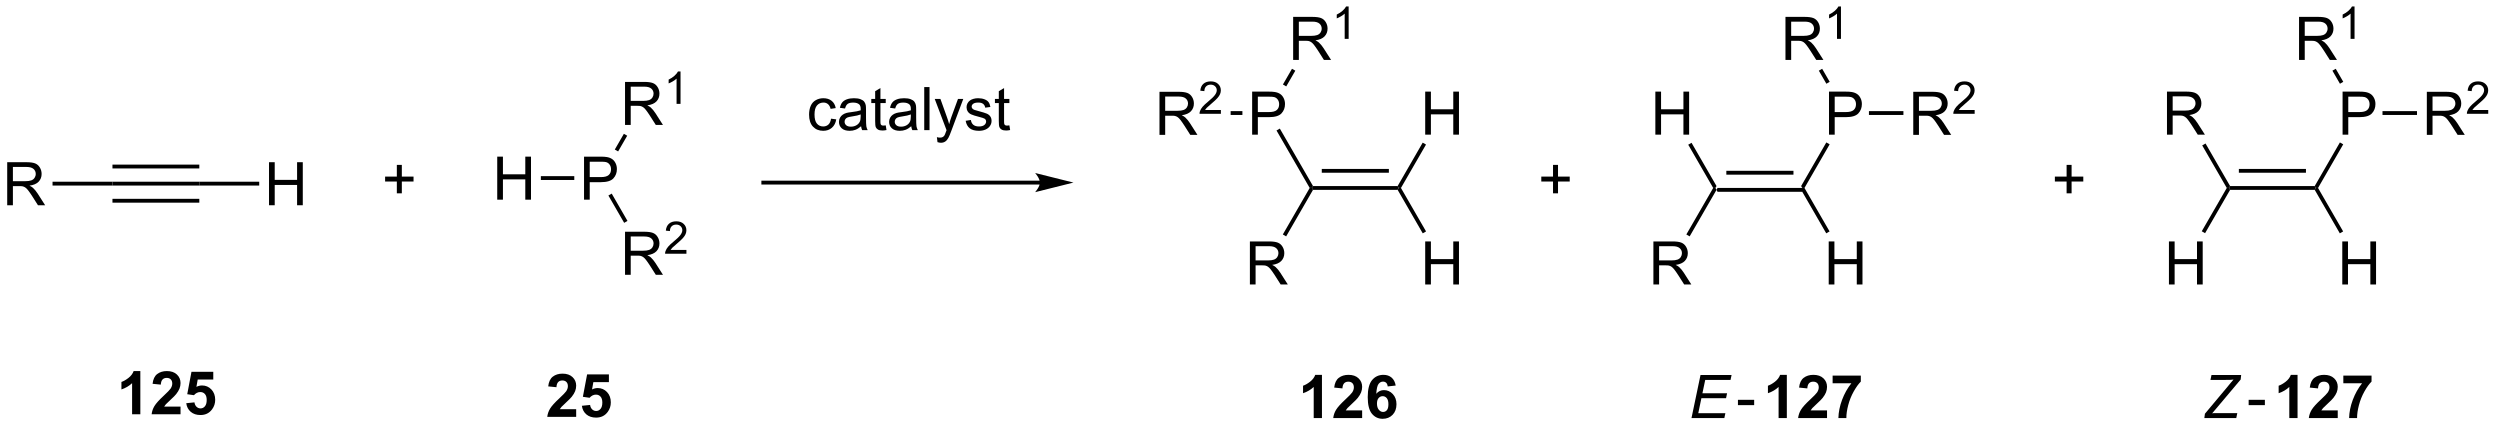 <?xml version="1.0" encoding="UTF-8"?>
<!DOCTYPE svg PUBLIC '-//W3C//DTD SVG 1.0//EN'
          'http://www.w3.org/TR/2001/REC-SVG-20010904/DTD/svg10.dtd'>
<svg stroke-dasharray="none" shape-rendering="auto" xmlns="http://www.w3.org/2000/svg" font-family="'Dialog'" text-rendering="auto" width="456" fill-opacity="1" color-interpolation="auto" color-rendering="auto" preserveAspectRatio="xMidYMid meet" font-size="12px" viewBox="0 0 456 78" fill="black" xmlns:xlink="http://www.w3.org/1999/xlink" stroke="black" image-rendering="auto" stroke-miterlimit="10" stroke-linecap="square" stroke-linejoin="miter" font-style="normal" stroke-width="1" height="78" stroke-dashoffset="0" font-weight="normal" stroke-opacity="1"
><!--Generated by the Batik Graphics2D SVG Generator--><defs id="genericDefs"
  /><g
  ><defs id="defs1"
    ><clipPath clipPathUnits="userSpaceOnUse" id="clipPath1"
      ><path d="M1.281 2.797 L342.801 2.797 L342.801 61.224 L1.281 61.224 L1.281 2.797 Z"
      /></clipPath
      ><clipPath clipPathUnits="userSpaceOnUse" id="clipPath2"
      ><path d="M39.614 328.554 L39.614 385.356 L371.638 385.356 L371.638 328.554 Z"
      /></clipPath
    ></defs
    ><g transform="scale(1.333,1.333) translate(-1.281,-2.797) matrix(1.029,0,0,1.029,-39.465,-335.153)"
    ><path d="M267.995 353.927 L267.848 353.672 L267.995 353.417 L279.255 353.417 L279.402 353.672 L279.255 353.927 ZM269.162 351.651 L278.088 351.651 L278.088 351.141 L269.162 351.141 Z" stroke="none" clip-path="url(#clipPath2)"
    /></g
    ><g transform="matrix(1.371,0,0,1.371,-54.329,-450.601)"
    ><path d="M336.322 353.927 L336.174 353.672 L336.322 353.417 L347.582 353.417 L347.729 353.672 L347.582 353.927 ZM337.489 351.651 L346.415 351.651 L346.415 351.141 L337.489 351.141 Z" stroke="none" clip-path="url(#clipPath2)"
    /></g
    ><g transform="matrix(1.371,0,0,1.371,-54.329,-450.601)"
    ><path d="M314.571 354.386 L314.571 352.816 L313.011 352.816 L313.011 352.16 L314.571 352.16 L314.571 350.603 L315.235 350.603 L315.235 352.16 L316.792 352.16 L316.792 352.816 L315.235 352.816 L315.235 354.386 L314.571 354.386 Z" stroke="none" clip-path="url(#clipPath2)"
    /></g
    ><g transform="matrix(1.371,0,0,1.371,-54.329,-450.601)"
    ><path d="M259.598 366.514 L259.598 360.787 L262.137 360.787 Q262.903 360.787 263.301 360.941 Q263.7 361.094 263.937 361.485 Q264.176 361.876 264.176 362.35 Q264.176 362.959 263.781 363.378 Q263.387 363.795 262.562 363.907 Q262.864 364.053 263.02 364.193 Q263.351 364.498 263.648 364.954 L264.645 366.514 L263.692 366.514 L262.934 365.321 Q262.601 364.805 262.385 364.532 Q262.171 364.259 262.002 364.149 Q261.833 364.04 261.656 363.998 Q261.528 363.969 261.234 363.969 L260.356 363.969 L260.356 366.514 L259.598 366.514 ZM260.356 363.313 L261.984 363.313 Q262.505 363.313 262.796 363.207 Q263.091 363.1 263.242 362.863 Q263.395 362.626 263.395 362.35 Q263.395 361.943 263.098 361.683 Q262.804 361.42 262.169 361.42 L260.356 361.42 L260.356 363.313 Z" stroke="none" clip-path="url(#clipPath2)"
    /></g
    ><g transform="matrix(1.371,0,0,1.371,-54.329,-450.601)"
    ><path d="M267.553 353.672 L267.848 353.672 L267.995 353.927 L264.422 360.115 L263.98 359.86 Z" stroke="none" clip-path="url(#clipPath2)"
    /></g
    ><g transform="matrix(1.371,0,0,1.371,-54.329,-450.601)"
    ><path d="M259.859 346.58 L259.859 340.854 L260.617 340.854 L260.617 343.205 L263.593 343.205 L263.593 340.854 L264.351 340.854 L264.351 346.58 L263.593 346.58 L263.593 343.88 L260.617 343.88 L260.617 346.58 L259.859 346.58 Z" stroke="none" clip-path="url(#clipPath2)"
    /></g
    ><g transform="matrix(1.371,0,0,1.371,-54.329,-450.601)"
    ><path d="M267.995 353.417 L267.848 353.672 L267.553 353.672 L264.231 347.918 L264.673 347.663 Z" stroke="none" clip-path="url(#clipPath2)"
    /></g
    ><g transform="matrix(1.371,0,0,1.371,-54.329,-450.601)"
    ><path d="M282.961 346.58 L282.961 340.854 L285.123 340.854 Q285.693 340.854 285.992 340.908 Q286.414 340.979 286.698 341.176 Q286.985 341.372 287.159 341.729 Q287.334 342.083 287.334 342.51 Q287.334 343.239 286.867 343.747 Q286.404 344.252 285.188 344.252 L283.719 344.252 L283.719 346.58 L282.961 346.58 ZM283.719 343.575 L285.201 343.575 Q285.935 343.575 286.242 343.301 Q286.552 343.028 286.552 342.533 Q286.552 342.174 286.37 341.919 Q286.188 341.661 285.891 341.58 Q285.701 341.528 285.185 341.528 L283.719 341.528 L283.719 343.575 Z" stroke="none" clip-path="url(#clipPath2)"
    /></g
    ><g transform="matrix(1.371,0,0,1.371,-54.329,-450.601)"
    ><path d="M279.697 353.672 L279.402 353.672 L279.255 353.417 L282.605 347.614 L283.047 347.869 Z" stroke="none" clip-path="url(#clipPath2)"
    /></g
    ><g transform="matrix(1.371,0,0,1.371,-54.329,-450.601)"
    ><path d="M282.922 366.514 L282.922 360.787 L283.68 360.787 L283.68 363.139 L286.656 363.139 L286.656 360.787 L287.414 360.787 L287.414 366.514 L286.656 366.514 L286.656 363.813 L283.68 363.813 L283.68 366.514 L282.922 366.514 Z" stroke="none" clip-path="url(#clipPath2)"
    /></g
    ><g transform="matrix(1.371,0,0,1.371,-54.329,-450.601)"
    ><path d="M279.255 353.927 L279.402 353.672 L279.697 353.672 L283.036 359.455 L282.594 359.71 Z" stroke="none" clip-path="url(#clipPath2)"
    /></g
    ><g transform="matrix(1.371,0,0,1.371,-54.329,-450.601)"
    ><path d="M328.186 366.514 L328.186 360.787 L328.943 360.787 L328.943 363.139 L331.92 363.139 L331.92 360.787 L332.678 360.787 L332.678 366.514 L331.92 366.514 L331.92 363.813 L328.943 363.813 L328.943 366.514 L328.186 366.514 Z" stroke="none" clip-path="url(#clipPath2)"
    /></g
    ><g transform="matrix(1.371,0,0,1.371,-54.329,-450.601)"
    ><path d="M335.88 353.672 L336.174 353.672 L336.322 353.927 L332.994 359.691 L332.552 359.435 Z" stroke="none" clip-path="url(#clipPath2)"
    /></g
    ><g transform="matrix(1.371,0,0,1.371,-54.329,-450.601)"
    ><path d="M327.925 346.58 L327.925 340.854 L330.464 340.854 Q331.23 340.854 331.628 341.007 Q332.027 341.161 332.264 341.551 Q332.503 341.942 332.503 342.416 Q332.503 343.026 332.108 343.445 Q331.714 343.861 330.889 343.973 Q331.191 344.119 331.347 344.26 Q331.678 344.565 331.975 345.02 L332.972 346.58 L332.019 346.58 L331.261 345.387 Q330.928 344.872 330.712 344.598 Q330.498 344.325 330.329 344.216 Q330.16 344.106 329.983 344.065 Q329.855 344.036 329.561 344.036 L328.683 344.036 L328.683 346.58 L327.925 346.58 ZM328.683 343.38 L330.311 343.38 Q330.832 343.38 331.123 343.273 Q331.418 343.166 331.568 342.929 Q331.722 342.692 331.722 342.416 Q331.722 342.01 331.425 341.75 Q331.131 341.486 330.496 341.486 L328.683 341.486 L328.683 343.38 Z" stroke="none" clip-path="url(#clipPath2)"
    /></g
    ><g transform="matrix(1.371,0,0,1.371,-54.329,-450.601)"
    ><path d="M336.322 353.417 L336.174 353.672 L335.88 353.672 L332.612 348.012 L333.054 347.757 Z" stroke="none" clip-path="url(#clipPath2)"
    /></g
    ><g transform="matrix(1.371,0,0,1.371,-54.329,-450.601)"
    ><path d="M351.288 346.58 L351.288 340.854 L353.449 340.854 Q354.02 340.854 354.319 340.908 Q354.741 340.979 355.025 341.176 Q355.311 341.372 355.486 341.729 Q355.66 342.083 355.66 342.51 Q355.66 343.239 355.194 343.747 Q354.731 344.252 353.514 344.252 L352.046 344.252 L352.046 346.58 L351.288 346.58 ZM352.046 343.575 L353.527 343.575 Q354.262 343.575 354.569 343.301 Q354.879 343.028 354.879 342.533 Q354.879 342.174 354.697 341.919 Q354.514 341.661 354.218 341.58 Q354.027 341.528 353.512 341.528 L352.046 341.528 L352.046 343.575 Z" stroke="none" clip-path="url(#clipPath2)"
    /></g
    ><g transform="matrix(1.371,0,0,1.371,-54.329,-450.601)"
    ><path d="M348.024 353.672 L347.729 353.672 L347.582 353.417 L350.932 347.614 L351.374 347.869 Z" stroke="none" clip-path="url(#clipPath2)"
    /></g
    ><g transform="matrix(1.371,0,0,1.371,-54.329,-450.601)"
    ><path d="M351.249 366.514 L351.249 360.787 L352.007 360.787 L352.007 363.139 L354.983 363.139 L354.983 360.787 L355.741 360.787 L355.741 366.514 L354.983 366.514 L354.983 363.813 L352.007 363.813 L352.007 366.514 L351.249 366.514 Z" stroke="none" clip-path="url(#clipPath2)"
    /></g
    ><g transform="matrix(1.371,0,0,1.371,-54.329,-450.601)"
    ><path d="M347.582 353.927 L347.729 353.672 L348.024 353.672 L351.363 359.455 L350.921 359.71 Z" stroke="none" clip-path="url(#clipPath2)"
    /></g
    ><g transform="matrix(1.371,0,0,1.371,-54.329,-450.601)"
    ><path d="M264.666 384.285 L265.866 378.558 L269.999 378.558 L269.861 379.21 L266.494 379.21 L266.119 380.991 L269.4 380.991 L269.264 381.644 L265.983 381.644 L265.569 383.637 L269.173 383.637 L269.038 384.285 L264.666 384.285 Z" stroke="none" clip-path="url(#clipPath2)"
    /></g
    ><g transform="matrix(1.371,0,0,1.371,-54.329,-450.601)"
    ><path d="M270.845 382.566 L270.845 381.858 L273.004 381.858 L273.004 382.566 L270.845 382.566 Z" stroke="none" clip-path="url(#clipPath2)"
    /></g
    ><g transform="matrix(1.371,0,0,1.371,-54.329,-450.601)"
    ><path d="M277.35 384.285 L276.254 384.285 L276.254 380.147 Q275.652 380.71 274.835 380.98 L274.835 379.983 Q275.264 379.842 275.767 379.452 Q276.272 379.058 276.46 378.535 L277.35 378.535 L277.35 384.285 ZM282.698 383.264 L282.698 384.285 L278.852 384.285 Q278.914 383.707 279.227 383.189 Q279.539 382.671 280.461 381.816 Q281.203 381.124 281.37 380.879 Q281.596 380.538 281.596 380.207 Q281.596 379.84 281.399 379.642 Q281.203 379.444 280.854 379.444 Q280.511 379.444 280.308 379.652 Q280.104 379.858 280.073 380.34 L278.979 380.23 Q279.078 379.324 279.594 378.931 Q280.11 378.535 280.883 378.535 Q281.729 378.535 282.214 378.993 Q282.698 379.449 282.698 380.129 Q282.698 380.514 282.56 380.866 Q282.422 381.215 282.12 381.598 Q281.922 381.85 281.401 382.327 Q280.883 382.803 280.742 382.96 Q280.604 383.116 280.518 383.264 L282.698 383.264 ZM283.442 379.655 L283.442 378.637 L287.194 378.637 L287.194 379.433 Q286.731 379.889 286.249 380.746 Q285.77 381.6 285.517 382.564 Q285.264 383.527 285.27 384.285 L284.21 384.285 Q284.238 383.098 284.699 381.863 Q285.163 380.629 285.936 379.655 L283.442 379.655 Z" stroke="none" clip-path="url(#clipPath2)"
    /></g
    ><g transform="matrix(1.371,0,0,1.371,-54.329,-450.601)"
    ><path d="M332.897 384.285 L332.973 383.71 L335.84 380.285 L336.434 379.566 Q336.613 379.348 336.78 379.163 Q336.418 379.207 336.272 379.207 L336.085 379.202 L335.858 379.207 L335.637 379.21 L333.71 379.21 L333.848 378.558 L337.796 378.558 L337.731 379.155 L334.655 382.808 Q334.09 383.483 333.936 383.655 Q334.108 383.631 334.16 383.631 L337.28 383.631 L337.144 384.285 L332.897 384.285 Z" stroke="none" clip-path="url(#clipPath2)"
    /></g
    ><g transform="matrix(1.371,0,0,1.371,-54.329,-450.601)"
    ><path d="M338.792 382.566 L338.792 381.858 L340.95 381.858 L340.95 382.566 L338.792 382.566 Z" stroke="none" clip-path="url(#clipPath2)"
    /></g
    ><g transform="matrix(1.371,0,0,1.371,-54.329,-450.601)"
    ><path d="M345.297 384.285 L344.2 384.285 L344.2 380.147 Q343.599 380.71 342.781 380.98 L342.781 379.983 Q343.211 379.842 343.714 379.452 Q344.219 379.058 344.406 378.535 L345.297 378.535 L345.297 384.285 ZM350.644 383.264 L350.644 384.285 L346.798 384.285 Q346.861 383.707 347.173 383.189 Q347.486 382.671 348.408 381.816 Q349.15 381.124 349.316 380.879 Q349.543 380.538 349.543 380.207 Q349.543 379.84 349.345 379.642 Q349.15 379.444 348.801 379.444 Q348.457 379.444 348.254 379.652 Q348.051 379.858 348.019 380.34 L346.926 380.23 Q347.025 379.324 347.54 378.931 Q348.056 378.535 348.829 378.535 Q349.676 378.535 350.16 378.993 Q350.644 379.449 350.644 380.129 Q350.644 380.514 350.507 380.866 Q350.368 381.215 350.066 381.598 Q349.868 381.85 349.348 382.327 Q348.829 382.803 348.689 382.96 Q348.551 383.116 348.465 383.264 L350.644 383.264 ZM351.388 379.655 L351.388 378.637 L355.141 378.637 L355.141 379.433 Q354.677 379.889 354.195 380.746 Q353.716 381.6 353.464 382.564 Q353.211 383.527 353.216 384.285 L352.156 384.285 Q352.185 383.098 352.646 381.863 Q353.109 380.629 353.883 379.655 L351.388 379.655 Z" stroke="none" clip-path="url(#clipPath2)"
    /></g
    ><g transform="matrix(1.371,0,0,1.371,-54.329,-450.601)"
    ><path d="M117.328 355.231 L117.328 349.505 L119.489 349.505 Q120.06 349.505 120.359 349.559 Q120.781 349.63 121.065 349.827 Q121.351 350.023 121.526 350.38 Q121.7 350.734 121.7 351.161 Q121.7 351.89 121.234 352.398 Q120.77 352.903 119.554 352.903 L118.086 352.903 L118.086 355.231 L117.328 355.231 ZM118.086 352.226 L119.567 352.226 Q120.302 352.226 120.609 351.952 Q120.919 351.679 120.919 351.184 Q120.919 350.825 120.737 350.57 Q120.554 350.312 120.257 350.231 Q120.067 350.179 119.552 350.179 L118.086 350.179 L118.086 352.226 Z" stroke="none" clip-path="url(#clipPath2)"
    /></g
    ><g transform="matrix(1.371,0,0,1.371,-54.329,-450.601)"
    ><path d="M105.78 355.231 L105.78 349.505 L106.538 349.505 L106.538 351.856 L109.514 351.856 L109.514 349.505 L110.272 349.505 L110.272 355.231 L109.514 355.231 L109.514 352.531 L106.538 352.531 L106.538 355.231 L105.78 355.231 Z" stroke="none" clip-path="url(#clipPath2)"
    /></g
    ><g transform="matrix(1.371,0,0,1.371,-54.329,-450.601)"
    ><path d="M116.032 352.101 L116.032 352.611 L111.584 352.611 L111.584 352.101 Z" stroke="none" clip-path="url(#clipPath2)"
    /></g
    ><g transform="matrix(1.371,0,0,1.371,-54.329,-450.601)"
    ><path d="M122.783 365.223 L122.783 359.496 L125.322 359.496 Q126.087 359.496 126.486 359.65 Q126.884 359.803 127.121 360.194 Q127.361 360.585 127.361 361.059 Q127.361 361.668 126.965 362.087 Q126.572 362.504 125.746 362.616 Q126.048 362.762 126.204 362.902 Q126.535 363.207 126.832 363.663 L127.829 365.223 L126.876 365.223 L126.118 364.03 Q125.785 363.514 125.569 363.241 Q125.356 362.968 125.186 362.858 Q125.017 362.749 124.84 362.707 Q124.712 362.678 124.418 362.678 L123.54 362.678 L123.54 365.223 L122.783 365.223 ZM123.54 362.022 L125.168 362.022 Q125.689 362.022 125.981 361.916 Q126.275 361.809 126.426 361.572 Q126.579 361.335 126.579 361.059 Q126.579 360.652 126.283 360.392 Q125.988 360.129 125.353 360.129 L123.54 360.129 L123.54 362.022 Z" stroke="none" clip-path="url(#clipPath2)"
    /></g
    ><g transform="matrix(1.371,0,0,1.371,-54.329,-450.601)"
    ><path d="M130.951 361.915 L130.951 362.423 L128.112 362.423 Q128.106 362.231 128.174 362.056 Q128.281 361.767 128.52 361.485 Q128.76 361.204 129.211 360.835 Q129.91 360.261 130.156 359.925 Q130.403 359.589 130.403 359.29 Q130.403 358.978 130.178 358.763 Q129.955 358.546 129.594 358.546 Q129.213 358.546 128.984 358.774 Q128.756 359.003 128.754 359.407 L128.211 359.353 Q128.268 358.745 128.631 358.429 Q128.994 358.11 129.606 358.11 Q130.225 358.11 130.584 358.454 Q130.945 358.796 130.945 359.302 Q130.945 359.56 130.84 359.81 Q130.734 360.058 130.488 360.333 Q130.244 360.608 129.676 361.089 Q129.201 361.487 129.066 361.63 Q128.932 361.772 128.844 361.915 L130.951 361.915 Z" stroke="none" clip-path="url(#clipPath2)"
    /></g
    ><g transform="matrix(1.371,0,0,1.371,-54.329,-450.601)"
    ><path d="M120.569 354.678 L121.011 354.423 L123.109 358.057 L122.667 358.312 Z" stroke="none" clip-path="url(#clipPath2)"
    /></g
    ><g transform="matrix(1.371,0,0,1.371,-54.329,-450.601)"
    ><path d="M122.783 345.289 L122.783 339.563 L125.322 339.563 Q126.087 339.563 126.486 339.716 Q126.884 339.87 127.121 340.261 Q127.361 340.651 127.361 341.125 Q127.361 341.735 126.965 342.154 Q126.572 342.57 125.746 342.682 Q126.048 342.828 126.204 342.969 Q126.535 343.274 126.832 343.729 L127.829 345.289 L126.876 345.289 L126.118 344.096 Q125.785 343.581 125.569 343.307 Q125.356 343.034 125.186 342.925 Q125.017 342.815 124.84 342.774 Q124.712 342.745 124.418 342.745 L123.54 342.745 L123.54 345.289 L122.783 345.289 ZM123.54 342.089 L125.168 342.089 Q125.689 342.089 125.981 341.982 Q126.275 341.875 126.426 341.638 Q126.579 341.401 126.579 341.125 Q126.579 340.719 126.283 340.459 Q125.988 340.195 125.353 340.195 L123.54 340.195 L123.54 342.089 Z" stroke="none" clip-path="url(#clipPath2)"
    /></g
    ><g transform="matrix(1.371,0,0,1.371,-54.329,-450.601)"
    ><path d="M130.166 342.489 L129.639 342.489 L129.639 339.128 Q129.447 339.31 129.139 339.491 Q128.83 339.673 128.584 339.765 L128.584 339.255 Q129.025 339.046 129.356 338.751 Q129.688 338.454 129.826 338.177 L130.166 338.177 L130.166 342.489 Z" stroke="none" clip-path="url(#clipPath2)"
    /></g
    ><g transform="matrix(1.371,0,0,1.371,-54.329,-450.601)"
    ><path d="M121.864 348.813 L121.422 348.558 L122.629 346.466 L123.071 346.721 Z" stroke="none" clip-path="url(#clipPath2)"
    /></g
    ><g transform="matrix(1.371,0,0,1.371,-54.329,-450.601)"
    ><path d="M92.423 354.386 L92.423 352.816 L90.863 352.816 L90.863 352.16 L92.423 352.16 L92.423 350.603 L93.087 350.603 L93.087 352.16 L94.644 352.16 L94.644 352.816 L93.087 352.816 L93.087 354.386 L92.423 354.386 Z" stroke="none" clip-path="url(#clipPath2)"
    /></g
    ><g transform="matrix(1.371,0,0,1.371,-54.329,-450.601)"
    ><path d="M66.144 352.842 L66.144 353.352 L54.589 353.352 L54.589 352.842 ZM66.144 355.118 L54.589 355.118 L54.589 355.629 L66.144 355.629 ZM66.144 350.566 L54.589 350.566 L54.589 351.076 L66.144 351.076 Z" stroke="none" clip-path="url(#clipPath2)"
    /></g
    ><g transform="matrix(1.371,0,0,1.371,-54.329,-450.601)"
    ><path d="M75.418 355.972 L75.418 350.246 L76.176 350.246 L76.176 352.597 L79.152 352.597 L79.152 350.246 L79.91 350.246 L79.91 355.972 L79.152 355.972 L79.152 353.272 L76.176 353.272 L76.176 355.972 L75.418 355.972 Z" stroke="none" clip-path="url(#clipPath2)"
    /></g
    ><g transform="matrix(1.371,0,0,1.371,-54.329,-450.601)"
    ><path d="M66.144 353.352 L66.144 352.842 L74.114 352.842 L74.114 353.352 Z" stroke="none" clip-path="url(#clipPath2)"
    /></g
    ><g transform="matrix(1.371,0,0,1.371,-54.329,-450.601)"
    ><path d="M40.586 355.972 L40.586 350.246 L43.125 350.246 Q43.891 350.246 44.289 350.399 Q44.687 350.553 44.924 350.944 Q45.164 351.334 45.164 351.808 Q45.164 352.418 44.768 352.837 Q44.375 353.253 43.549 353.365 Q43.851 353.511 44.008 353.652 Q44.338 353.957 44.635 354.412 L45.633 355.972 L44.68 355.972 L43.922 354.78 Q43.588 354.264 43.372 353.99 Q43.159 353.717 42.989 353.608 Q42.82 353.498 42.643 353.457 Q42.516 353.428 42.221 353.428 L41.344 353.428 L41.344 355.972 L40.586 355.972 ZM41.344 352.772 L42.971 352.772 Q43.492 352.772 43.784 352.665 Q44.078 352.558 44.229 352.321 Q44.383 352.084 44.383 351.808 Q44.383 351.402 44.086 351.142 Q43.791 350.878 43.156 350.878 L41.344 350.878 L41.344 352.772 Z" stroke="none" clip-path="url(#clipPath2)"
    /></g
    ><g transform="matrix(1.371,0,0,1.371,-54.329,-450.601)"
    ><path d="M54.589 352.842 L54.589 353.352 L46.617 353.352 L46.617 352.842 Z" stroke="none" clip-path="url(#clipPath2)"
    /></g
    ><g transform="matrix(1.371,0,0,1.371,-54.329,-450.601)"
    ><path d="M214.312 353.927 L214.164 353.672 L214.312 353.417 L225.572 353.417 L225.719 353.672 L225.572 353.927 ZM215.479 351.651 L224.405 351.651 L224.405 351.141 L215.479 351.141 Z" stroke="none" clip-path="url(#clipPath2)"
    /></g
    ><g transform="matrix(1.371,0,0,1.371,-54.329,-450.601)"
    ><path d="M205.915 366.514 L205.915 360.787 L208.454 360.787 Q209.22 360.787 209.618 360.941 Q210.017 361.094 210.254 361.485 Q210.493 361.876 210.493 362.35 Q210.493 362.959 210.098 363.378 Q209.704 363.795 208.879 363.907 Q209.181 364.053 209.337 364.193 Q209.668 364.498 209.965 364.954 L210.962 366.514 L210.009 366.514 L209.251 365.321 Q208.918 364.805 208.702 364.532 Q208.488 364.259 208.319 364.149 Q208.15 364.04 207.973 363.998 Q207.845 363.969 207.551 363.969 L206.673 363.969 L206.673 366.514 L205.915 366.514 ZM206.673 363.313 L208.301 363.313 Q208.821 363.313 209.113 363.207 Q209.407 363.1 209.559 362.863 Q209.712 362.626 209.712 362.35 Q209.712 361.943 209.415 361.683 Q209.121 361.42 208.486 361.42 L206.673 361.42 L206.673 363.313 Z" stroke="none" clip-path="url(#clipPath2)"
    /></g
    ><g transform="matrix(1.371,0,0,1.371,-54.329,-450.601)"
    ><path d="M213.87 353.672 L214.164 353.672 L214.312 353.927 L210.739 360.115 L210.297 359.86 Z" stroke="none" clip-path="url(#clipPath2)"
    /></g
    ><g transform="matrix(1.371,0,0,1.371,-54.329,-450.601)"
    ><path d="M206.215 346.58 L206.215 340.854 L208.376 340.854 Q208.946 340.854 209.246 340.908 Q209.668 340.979 209.952 341.176 Q210.238 341.372 210.413 341.729 Q210.587 342.083 210.587 342.51 Q210.587 343.239 210.121 343.747 Q209.657 344.252 208.441 344.252 L206.973 344.252 L206.973 346.58 L206.215 346.58 ZM206.973 343.575 L208.454 343.575 Q209.189 343.575 209.496 343.301 Q209.806 343.028 209.806 342.533 Q209.806 342.174 209.624 341.919 Q209.441 341.661 209.144 341.58 Q208.954 341.528 208.439 341.528 L206.973 341.528 L206.973 343.575 Z" stroke="none" clip-path="url(#clipPath2)"
    /></g
    ><g transform="matrix(1.371,0,0,1.371,-54.329,-450.601)"
    ><path d="M214.312 353.417 L214.164 353.672 L213.87 353.672 L209.456 346.027 L209.898 345.772 Z" stroke="none" clip-path="url(#clipPath2)"
    /></g
    ><g transform="matrix(1.371,0,0,1.371,-54.329,-450.601)"
    ><path d="M229.239 346.58 L229.239 340.854 L229.997 340.854 L229.997 343.205 L232.973 343.205 L232.973 340.854 L233.731 340.854 L233.731 346.58 L232.973 346.58 L232.973 343.88 L229.997 343.88 L229.997 346.58 L229.239 346.58 Z" stroke="none" clip-path="url(#clipPath2)"
    /></g
    ><g transform="matrix(1.371,0,0,1.371,-54.329,-450.601)"
    ><path d="M226.013 353.672 L225.719 353.672 L225.572 353.417 L228.905 347.644 L229.347 347.899 Z" stroke="none" clip-path="url(#clipPath2)"
    /></g
    ><g transform="matrix(1.371,0,0,1.371,-54.329,-450.601)"
    ><path d="M229.239 366.514 L229.239 360.787 L229.997 360.787 L229.997 363.139 L232.973 363.139 L232.973 360.787 L233.731 360.787 L233.731 366.514 L232.973 366.514 L232.973 363.813 L229.997 363.813 L229.997 366.514 L229.239 366.514 Z" stroke="none" clip-path="url(#clipPath2)"
    /></g
    ><g transform="matrix(1.371,0,0,1.371,-54.329,-450.601)"
    ><path d="M225.572 353.927 L225.719 353.672 L226.013 353.672 L229.352 359.455 L228.911 359.71 Z" stroke="none" clip-path="url(#clipPath2)"
    /></g
    ><g transform="matrix(1.371,0,0,1.371,-54.329,-450.601)"
    ><path d="M215.502 384.285 L214.405 384.285 L214.405 380.147 Q213.804 380.71 212.986 380.98 L212.986 379.983 Q213.416 379.842 213.918 379.452 Q214.424 379.058 214.611 378.535 L215.502 378.535 L215.502 384.285 ZM220.849 383.264 L220.849 384.285 L217.003 384.285 Q217.065 383.707 217.378 383.189 Q217.69 382.671 218.612 381.816 Q219.355 381.124 219.521 380.879 Q219.748 380.538 219.748 380.207 Q219.748 379.84 219.55 379.642 Q219.355 379.444 219.006 379.444 Q218.662 379.444 218.459 379.652 Q218.256 379.858 218.224 380.34 L217.131 380.23 Q217.23 379.324 217.745 378.931 Q218.261 378.535 219.034 378.535 Q219.881 378.535 220.365 378.993 Q220.849 379.449 220.849 380.129 Q220.849 380.514 220.711 380.866 Q220.573 381.215 220.271 381.598 Q220.073 381.85 219.553 382.327 Q219.034 382.803 218.894 382.96 Q218.756 383.116 218.67 383.264 L220.849 383.264 ZM225.312 379.96 L224.249 380.077 Q224.21 379.749 224.046 379.592 Q223.882 379.436 223.619 379.436 Q223.273 379.436 223.03 379.749 Q222.791 380.061 222.728 381.051 Q223.14 380.566 223.749 380.566 Q224.437 380.566 224.926 381.09 Q225.416 381.613 225.416 382.441 Q225.416 383.319 224.9 383.853 Q224.385 384.384 223.577 384.384 Q222.71 384.384 222.15 383.71 Q221.593 383.035 221.593 381.499 Q221.593 379.926 222.174 379.23 Q222.757 378.535 223.687 378.535 Q224.338 378.535 224.765 378.9 Q225.194 379.264 225.312 379.96 ZM222.822 382.355 Q222.822 382.889 223.067 383.181 Q223.314 383.473 223.632 383.473 Q223.937 383.473 224.14 383.236 Q224.343 382.996 224.343 382.452 Q224.343 381.894 224.124 381.634 Q223.905 381.374 223.577 381.374 Q223.26 381.374 223.041 381.624 Q222.822 381.871 222.822 382.355 Z" stroke="none" clip-path="url(#clipPath2)"
    /></g
    ><g transform="matrix(1.371,0,0,1.371,-54.329,-450.601)"
    ><path d="M150.189 344.455 L150.882 344.546 Q150.768 345.259 150.301 345.666 Q149.835 346.069 149.155 346.069 Q148.304 346.069 147.786 345.512 Q147.268 344.955 147.268 343.916 Q147.268 343.244 147.489 342.741 Q147.713 342.236 148.168 341.986 Q148.624 341.733 149.158 341.733 Q149.835 341.733 150.265 342.075 Q150.695 342.416 150.814 343.046 L150.132 343.15 Q150.033 342.733 149.786 342.522 Q149.538 342.311 149.187 342.311 Q148.655 342.311 148.322 342.692 Q147.992 343.072 147.992 343.897 Q147.992 344.733 148.312 345.113 Q148.632 345.491 149.148 345.491 Q149.562 345.491 149.838 345.238 Q150.117 344.983 150.189 344.455 ZM154.189 345.462 Q153.799 345.796 153.437 345.934 Q153.077 346.069 152.663 346.069 Q151.978 346.069 151.611 345.736 Q151.244 345.4 151.244 344.882 Q151.244 344.577 151.382 344.325 Q151.523 344.072 151.747 343.921 Q151.971 343.767 152.252 343.689 Q152.46 343.634 152.877 343.585 Q153.728 343.483 154.132 343.343 Q154.135 343.197 154.135 343.158 Q154.135 342.728 153.937 342.554 Q153.666 342.314 153.135 342.314 Q152.64 342.314 152.403 342.488 Q152.166 342.663 152.054 343.103 L151.367 343.009 Q151.46 342.569 151.674 342.298 Q151.89 342.025 152.296 341.879 Q152.702 341.733 153.236 341.733 Q153.768 341.733 154.098 341.858 Q154.432 341.983 154.588 342.173 Q154.744 342.361 154.807 342.65 Q154.843 342.83 154.843 343.298 L154.843 344.236 Q154.843 345.218 154.887 345.478 Q154.932 345.736 155.064 345.976 L154.33 345.976 Q154.221 345.757 154.189 345.462 ZM154.132 343.892 Q153.749 344.048 152.984 344.158 Q152.549 344.22 152.369 344.298 Q152.189 344.377 152.09 344.528 Q151.994 344.679 151.994 344.861 Q151.994 345.142 152.208 345.33 Q152.421 345.517 152.83 345.517 Q153.236 345.517 153.551 345.34 Q153.869 345.163 154.018 344.853 Q154.132 344.616 154.132 344.15 L154.132 343.892 ZM157.467 345.345 L157.568 345.968 Q157.271 346.03 157.037 346.03 Q156.654 346.03 156.443 345.91 Q156.232 345.788 156.146 345.59 Q156.06 345.392 156.06 344.759 L156.06 342.374 L155.545 342.374 L155.545 341.827 L156.06 341.827 L156.06 340.798 L156.761 340.377 L156.761 341.827 L157.467 341.827 L157.467 342.374 L156.761 342.374 L156.761 344.798 Q156.761 345.101 156.798 345.186 Q156.834 345.272 156.917 345.325 Q157.003 345.374 157.159 345.374 Q157.277 345.374 157.467 345.345 ZM160.861 345.462 Q160.471 345.796 160.109 345.934 Q159.749 346.069 159.335 346.069 Q158.65 346.069 158.283 345.736 Q157.916 345.4 157.916 344.882 Q157.916 344.577 158.054 344.325 Q158.195 344.072 158.418 343.921 Q158.643 343.767 158.924 343.689 Q159.132 343.634 159.549 343.585 Q160.4 343.483 160.804 343.343 Q160.807 343.197 160.807 343.158 Q160.807 342.728 160.609 342.554 Q160.338 342.314 159.807 342.314 Q159.312 342.314 159.075 342.488 Q158.838 342.663 158.726 343.103 L158.038 343.009 Q158.132 342.569 158.346 342.298 Q158.562 342.025 158.968 341.879 Q159.374 341.733 159.908 341.733 Q160.439 341.733 160.77 341.858 Q161.103 341.983 161.26 342.173 Q161.416 342.361 161.478 342.65 Q161.515 342.83 161.515 343.298 L161.515 344.236 Q161.515 345.218 161.559 345.478 Q161.603 345.736 161.736 345.976 L161.002 345.976 Q160.893 345.757 160.861 345.462 ZM160.804 343.892 Q160.421 344.048 159.655 344.158 Q159.221 344.22 159.041 344.298 Q158.861 344.377 158.762 344.528 Q158.666 344.679 158.666 344.861 Q158.666 345.142 158.88 345.33 Q159.093 345.517 159.502 345.517 Q159.908 345.517 160.223 345.34 Q160.541 345.163 160.689 344.853 Q160.804 344.616 160.804 344.15 L160.804 343.892 ZM162.589 345.976 L162.589 340.249 L163.292 340.249 L163.292 345.976 L162.589 345.976 ZM164.351 347.575 L164.273 346.913 Q164.502 346.976 164.674 346.976 Q164.908 346.976 165.049 346.897 Q165.189 346.819 165.28 346.679 Q165.346 346.575 165.494 346.155 Q165.515 346.098 165.557 345.983 L163.984 341.827 L164.742 341.827 L165.603 344.228 Q165.773 344.686 165.905 345.189 Q166.025 344.705 166.195 344.244 L167.08 341.827 L167.783 341.827 L166.205 346.046 Q165.952 346.731 165.812 346.988 Q165.624 347.335 165.382 347.496 Q165.14 347.66 164.804 347.66 Q164.601 347.66 164.351 347.575 ZM168.101 344.736 L168.796 344.627 Q168.853 345.046 169.122 345.27 Q169.39 345.491 169.869 345.491 Q170.353 345.491 170.588 345.293 Q170.822 345.095 170.822 344.83 Q170.822 344.593 170.617 344.455 Q170.471 344.361 169.898 344.218 Q169.124 344.022 168.825 343.879 Q168.525 343.736 168.372 343.486 Q168.218 343.233 168.218 342.929 Q168.218 342.65 168.343 342.416 Q168.471 342.179 168.689 342.022 Q168.853 341.9 169.137 341.817 Q169.421 341.733 169.744 341.733 Q170.234 341.733 170.601 341.874 Q170.971 342.015 171.145 342.254 Q171.322 342.494 171.39 342.897 L170.702 342.991 Q170.655 342.671 170.429 342.491 Q170.205 342.311 169.796 342.311 Q169.312 342.311 169.103 342.473 Q168.898 342.632 168.898 342.845 Q168.898 342.983 168.984 343.093 Q169.07 343.205 169.252 343.28 Q169.359 343.319 169.874 343.46 Q170.619 343.658 170.913 343.785 Q171.21 343.913 171.377 344.155 Q171.546 344.397 171.546 344.757 Q171.546 345.108 171.34 345.418 Q171.135 345.728 170.747 345.9 Q170.361 346.069 169.874 346.069 Q169.064 346.069 168.64 345.733 Q168.218 345.397 168.101 344.736 ZM173.916 345.345 L174.018 345.968 Q173.721 346.03 173.486 346.03 Q173.103 346.03 172.893 345.91 Q172.682 345.788 172.596 345.59 Q172.51 345.392 172.51 344.759 L172.51 342.374 L171.994 342.374 L171.994 341.827 L172.51 341.827 L172.51 340.798 L173.21 340.377 L173.21 341.827 L173.916 341.827 L173.916 342.374 L173.21 342.374 L173.21 344.798 Q173.21 345.101 173.247 345.186 Q173.283 345.272 173.367 345.325 Q173.452 345.374 173.609 345.374 Q173.726 345.374 173.916 345.345 Z" stroke="none" clip-path="url(#clipPath2)"
    /></g
    ><g transform="matrix(1.371,0,0,1.371,-54.329,-450.601)"
    ><path d="M177.979 352.701 L141.178 352.701 L140.923 352.701 L140.923 353.212 L141.178 353.212 L177.979 353.212 L178.234 353.212 L178.234 352.701 L177.979 352.701 ZM182.444 352.956 L177.342 351.681 C177.342 351.681 177.979 352.398 177.979 352.956 C177.979 353.514 177.342 354.232 177.342 354.232 Z" stroke="none" clip-path="url(#clipPath2)"
    /></g
    ><g transform="matrix(1.371,0,0,1.371,-54.329,-450.601)"
    ><path d="M211.67 336.638 L211.67 330.912 L214.209 330.912 Q214.974 330.912 215.373 331.065 Q215.771 331.219 216.008 331.61 Q216.248 332 216.248 332.474 Q216.248 333.084 215.852 333.503 Q215.459 333.92 214.633 334.032 Q214.935 334.178 215.092 334.318 Q215.422 334.623 215.719 335.079 L216.717 336.638 L215.763 336.638 L215.006 335.446 Q214.672 334.93 214.456 334.657 Q214.243 334.383 214.073 334.274 Q213.904 334.164 213.727 334.123 Q213.599 334.094 213.305 334.094 L212.428 334.094 L212.428 336.638 L211.67 336.638 ZM212.428 333.438 L214.055 333.438 Q214.576 333.438 214.868 333.331 Q215.162 333.224 215.313 332.987 Q215.467 332.75 215.467 332.474 Q215.467 332.068 215.17 331.808 Q214.875 331.545 214.24 331.545 L212.428 331.545 L212.428 333.438 Z" stroke="none" clip-path="url(#clipPath2)"
    /></g
    ><g transform="matrix(1.371,0,0,1.371,-54.329,-450.601)"
    ><path d="M219.053 333.838 L218.526 333.838 L218.526 330.477 Q218.334 330.659 218.026 330.84 Q217.717 331.022 217.471 331.114 L217.471 330.604 Q217.912 330.395 218.243 330.1 Q218.575 329.803 218.713 329.526 L219.053 329.526 L219.053 333.838 Z" stroke="none" clip-path="url(#clipPath2)"
    /></g
    ><g transform="matrix(1.371,0,0,1.371,-54.329,-450.601)"
    ><path d="M210.75 340.162 L210.309 339.907 L211.516 337.815 L211.958 338.07 Z" stroke="none" clip-path="url(#clipPath2)"
    /></g
    ><g transform="matrix(1.371,0,0,1.371,-54.329,-450.601)"
    ><path d="M193.887 346.605 L193.887 340.879 L196.426 340.879 Q197.192 340.879 197.59 341.032 Q197.989 341.186 198.226 341.577 Q198.465 341.967 198.465 342.441 Q198.465 343.05 198.069 343.47 Q197.676 343.886 196.851 343.998 Q197.153 344.144 197.309 344.285 Q197.64 344.59 197.937 345.045 L198.934 346.605 L197.981 346.605 L197.223 345.413 Q196.89 344.897 196.674 344.623 Q196.46 344.35 196.291 344.241 Q196.121 344.131 195.944 344.09 Q195.817 344.061 195.523 344.061 L194.645 344.061 L194.645 346.605 L193.887 346.605 ZM194.645 343.405 L196.273 343.405 Q196.793 343.405 197.085 343.298 Q197.379 343.191 197.53 342.954 Q197.684 342.717 197.684 342.441 Q197.684 342.035 197.387 341.774 Q197.093 341.511 196.457 341.511 L194.645 341.511 L194.645 343.405 Z" stroke="none" clip-path="url(#clipPath2)"
    /></g
    ><g transform="matrix(1.371,0,0,1.371,-54.329,-450.601)"
    ><path d="M202.056 343.297 L202.056 343.805 L199.216 343.805 Q199.21 343.614 199.278 343.438 Q199.386 343.149 199.624 342.868 Q199.864 342.587 200.316 342.217 Q201.015 341.643 201.261 341.307 Q201.507 340.971 201.507 340.672 Q201.507 340.36 201.282 340.145 Q201.06 339.928 200.698 339.928 Q200.317 339.928 200.089 340.157 Q199.861 340.385 199.858 340.79 L199.316 340.735 Q199.372 340.127 199.736 339.811 Q200.099 339.493 200.71 339.493 Q201.329 339.493 201.689 339.837 Q202.05 340.178 202.05 340.684 Q202.05 340.942 201.945 341.192 Q201.839 341.44 201.593 341.715 Q201.349 341.991 200.78 342.471 Q200.306 342.87 200.171 343.012 Q200.036 343.155 199.948 343.297 L202.056 343.297 Z" stroke="none" clip-path="url(#clipPath2)"
    /></g
    ><g transform="matrix(1.371,0,0,1.371,-54.329,-450.601)"
    ><path d="M204.919 343.45 L204.919 343.96 L203.354 343.96 L203.354 343.45 Z" stroke="none" clip-path="url(#clipPath2)"
    /></g
    ><g transform="matrix(1.371,0,0,1.371,-54.329,-450.601)"
    ><path d="M246.244 354.386 L246.244 352.816 L244.684 352.816 L244.684 352.16 L246.244 352.16 L246.244 350.603 L246.908 350.603 L246.908 352.16 L248.465 352.16 L248.465 352.816 L246.908 352.816 L246.908 354.386 L246.244 354.386 Z" stroke="none" clip-path="url(#clipPath2)"
    /></g
    ><g transform="matrix(1.371,0,0,1.371,-54.329,-450.601)"
    ><path d="M277.169 336.638 L277.169 330.912 L279.708 330.912 Q280.474 330.912 280.872 331.065 Q281.271 331.219 281.507 331.61 Q281.747 332 281.747 332.474 Q281.747 333.084 281.351 333.503 Q280.958 333.92 280.132 334.032 Q280.435 334.178 280.591 334.318 Q280.922 334.623 281.219 335.079 L282.216 336.638 L281.263 336.638 L280.505 335.446 Q280.172 334.93 279.955 334.657 Q279.742 334.383 279.573 334.274 Q279.403 334.164 279.226 334.123 Q279.099 334.094 278.804 334.094 L277.927 334.094 L277.927 336.638 L277.169 336.638 ZM277.927 333.438 L279.554 333.438 Q280.075 333.438 280.367 333.331 Q280.661 333.224 280.812 332.987 Q280.966 332.75 280.966 332.474 Q280.966 332.068 280.669 331.808 Q280.375 331.545 279.739 331.545 L277.927 331.545 L277.927 333.438 Z" stroke="none" clip-path="url(#clipPath2)"
    /></g
    ><g transform="matrix(1.371,0,0,1.371,-54.329,-450.601)"
    ><path d="M284.552 333.838 L284.025 333.838 L284.025 330.477 Q283.834 330.659 283.525 330.84 Q283.216 331.022 282.97 331.114 L282.97 330.604 Q283.412 330.395 283.742 330.1 Q284.074 329.803 284.213 329.526 L284.552 329.526 L284.552 333.838 Z" stroke="none" clip-path="url(#clipPath2)"
    /></g
    ><g transform="matrix(1.371,0,0,1.371,-54.329,-450.601)"
    ><path d="M283.053 339.551 L282.611 339.807 L281.608 338.07 L282.05 337.815 Z" stroke="none" clip-path="url(#clipPath2)"
    /></g
    ><g transform="matrix(1.371,0,0,1.371,-54.329,-450.601)"
    ><path d="M294.17 346.605 L294.17 340.879 L296.709 340.879 Q297.475 340.879 297.873 341.032 Q298.272 341.186 298.509 341.577 Q298.748 341.967 298.748 342.441 Q298.748 343.05 298.353 343.47 Q297.959 343.886 297.134 343.998 Q297.436 344.144 297.592 344.285 Q297.923 344.59 298.22 345.045 L299.217 346.605 L298.264 346.605 L297.506 345.413 Q297.173 344.897 296.957 344.623 Q296.743 344.35 296.574 344.241 Q296.405 344.131 296.228 344.09 Q296.1 344.061 295.806 344.061 L294.928 344.061 L294.928 346.605 L294.17 346.605 ZM294.928 343.405 L296.556 343.405 Q297.077 343.405 297.368 343.298 Q297.662 343.191 297.813 342.954 Q297.967 342.717 297.967 342.441 Q297.967 342.035 297.67 341.774 Q297.376 341.511 296.74 341.511 L294.928 341.511 L294.928 343.405 Z" stroke="none" clip-path="url(#clipPath2)"
    /></g
    ><g transform="matrix(1.371,0,0,1.371,-54.329,-450.601)"
    ><path d="M302.339 343.297 L302.339 343.805 L299.499 343.805 Q299.493 343.614 299.562 343.438 Q299.669 343.149 299.907 342.868 Q300.147 342.587 300.599 342.217 Q301.298 341.643 301.544 341.307 Q301.79 340.971 301.79 340.672 Q301.79 340.36 301.565 340.145 Q301.343 339.928 300.981 339.928 Q300.601 339.928 300.372 340.157 Q300.144 340.385 300.142 340.79 L299.599 340.735 Q299.655 340.127 300.019 339.811 Q300.382 339.493 300.993 339.493 Q301.612 339.493 301.972 339.837 Q302.333 340.178 302.333 340.684 Q302.333 340.942 302.228 341.192 Q302.122 341.44 301.876 341.715 Q301.632 341.991 301.063 342.471 Q300.589 342.87 300.454 343.012 Q300.319 343.155 300.231 343.297 L302.339 343.297 Z" stroke="none" clip-path="url(#clipPath2)"
    /></g
    ><g transform="matrix(1.371,0,0,1.371,-54.329,-450.601)"
    ><path d="M288.273 343.96 L288.273 343.45 L292.861 343.45 L292.861 343.96 Z" stroke="none" clip-path="url(#clipPath2)"
    /></g
    ><g transform="matrix(1.371,0,0,1.371,-54.329,-450.601)"
    ><path d="M345.496 336.638 L345.496 330.912 L348.035 330.912 Q348.8 330.912 349.199 331.065 Q349.597 331.219 349.834 331.61 Q350.074 332 350.074 332.474 Q350.074 333.084 349.678 333.503 Q349.285 333.92 348.459 334.032 Q348.761 334.178 348.918 334.318 Q349.248 334.623 349.545 335.079 L350.543 336.638 L349.59 336.638 L348.832 335.446 Q348.498 334.93 348.282 334.657 Q348.069 334.383 347.899 334.274 Q347.73 334.164 347.553 334.123 Q347.425 334.094 347.131 334.094 L346.254 334.094 L346.254 336.638 L345.496 336.638 ZM346.254 333.438 L347.881 333.438 Q348.402 333.438 348.694 333.331 Q348.988 333.224 349.139 332.987 Q349.293 332.75 349.293 332.474 Q349.293 332.068 348.996 331.808 Q348.702 331.545 348.066 331.545 L346.254 331.545 L346.254 333.438 Z" stroke="none" clip-path="url(#clipPath2)"
    /></g
    ><g transform="matrix(1.371,0,0,1.371,-54.329,-450.601)"
    ><path d="M352.879 333.838 L352.352 333.838 L352.352 330.477 Q352.161 330.659 351.852 330.84 Q351.543 331.022 351.297 331.114 L351.297 330.604 Q351.739 330.395 352.069 330.1 Q352.401 329.803 352.539 329.526 L352.879 329.526 L352.879 333.838 Z" stroke="none" clip-path="url(#clipPath2)"
    /></g
    ><g transform="matrix(1.371,0,0,1.371,-54.329,-450.601)"
    ><path d="M351.38 339.551 L350.938 339.807 L349.935 338.07 L350.377 337.815 Z" stroke="none" clip-path="url(#clipPath2)"
    /></g
    ><g transform="matrix(1.371,0,0,1.371,-54.329,-450.601)"
    ><path d="M362.497 346.605 L362.497 340.879 L365.036 340.879 Q365.802 340.879 366.2 341.032 Q366.599 341.186 366.836 341.577 Q367.075 341.967 367.075 342.441 Q367.075 343.05 366.679 343.47 Q366.286 343.886 365.461 343.998 Q365.763 344.144 365.919 344.285 Q366.25 344.59 366.547 345.045 L367.544 346.605 L366.591 346.605 L365.833 345.413 Q365.5 344.897 365.284 344.623 Q365.07 344.35 364.901 344.241 Q364.731 344.131 364.554 344.09 Q364.427 344.061 364.132 344.061 L363.255 344.061 L363.255 346.605 L362.497 346.605 ZM363.255 343.405 L364.882 343.405 Q365.403 343.405 365.695 343.298 Q365.989 343.191 366.14 342.954 Q366.294 342.717 366.294 342.441 Q366.294 342.035 365.997 341.774 Q365.703 341.511 365.067 341.511 L363.255 341.511 L363.255 343.405 Z" stroke="none" clip-path="url(#clipPath2)"
    /></g
    ><g transform="matrix(1.371,0,0,1.371,-54.329,-450.601)"
    ><path d="M370.666 343.297 L370.666 343.805 L367.826 343.805 Q367.82 343.614 367.888 343.438 Q367.996 343.149 368.234 342.868 Q368.474 342.587 368.925 342.217 Q369.625 341.643 369.871 341.307 Q370.117 340.971 370.117 340.672 Q370.117 340.36 369.892 340.145 Q369.67 339.928 369.308 339.928 Q368.927 339.928 368.699 340.157 Q368.47 340.385 368.468 340.79 L367.925 340.735 Q367.982 340.127 368.345 339.811 Q368.709 339.493 369.32 339.493 Q369.939 339.493 370.298 339.837 Q370.66 340.178 370.66 340.684 Q370.66 340.942 370.554 341.192 Q370.449 341.44 370.203 341.715 Q369.959 341.991 369.39 342.471 Q368.916 342.87 368.781 343.012 Q368.646 343.155 368.558 343.297 L370.666 343.297 Z" stroke="none" clip-path="url(#clipPath2)"
    /></g
    ><g transform="matrix(1.371,0,0,1.371,-54.329,-450.601)"
    ><path d="M356.599 343.96 L356.599 343.45 L361.188 343.45 L361.188 343.96 Z" stroke="none" clip-path="url(#clipPath2)"
    /></g
    ><g transform="matrix(1.371,0,0,1.371,-54.329,-450.601)"
    ><path d="M58.298 383.783 L57.202 383.783 L57.202 379.644 Q56.6 380.207 55.783 380.478 L55.783 379.48 Q56.212 379.34 56.715 378.949 Q57.22 378.556 57.408 378.033 L58.298 378.033 L58.298 383.783 ZM63.646 382.762 L63.646 383.783 L59.8 383.783 Q59.862 383.204 60.175 382.686 Q60.487 382.168 61.409 381.314 Q62.151 380.621 62.318 380.376 Q62.544 380.035 62.544 379.704 Q62.544 379.337 62.347 379.139 Q62.151 378.941 61.802 378.941 Q61.459 378.941 61.255 379.15 Q61.052 379.355 61.021 379.837 L59.927 379.728 Q60.026 378.822 60.542 378.428 Q61.058 378.033 61.831 378.033 Q62.677 378.033 63.162 378.491 Q63.646 378.947 63.646 379.626 Q63.646 380.012 63.508 380.363 Q63.37 380.712 63.068 381.095 Q62.87 381.348 62.349 381.824 Q61.831 382.301 61.69 382.457 Q61.552 382.613 61.466 382.762 L63.646 382.762 ZM64.405 382.308 L65.499 382.197 Q65.546 382.566 65.775 382.785 Q66.007 383.001 66.306 383.001 Q66.65 383.001 66.887 382.723 Q67.127 382.441 67.127 381.879 Q67.127 381.353 66.89 381.09 Q66.655 380.824 66.275 380.824 Q65.804 380.824 65.429 381.243 L64.538 381.113 L65.1 378.134 L68.002 378.134 L68.002 379.16 L65.931 379.16 L65.759 380.134 Q66.127 379.949 66.509 379.949 Q67.241 379.949 67.749 380.48 Q68.257 381.012 68.257 381.861 Q68.257 382.566 67.845 383.121 Q67.288 383.882 66.296 383.882 Q65.502 383.882 65.002 383.454 Q64.502 383.027 64.405 382.308 Z" stroke="none" clip-path="url(#clipPath2)"
    /></g
    ><g transform="matrix(1.371,0,0,1.371,-54.329,-450.601)"
    ><path d="M116.282 383.106 L116.282 384.126 L112.435 384.126 Q112.498 383.548 112.81 383.03 Q113.123 382.512 114.045 381.658 Q114.787 380.965 114.954 380.72 Q115.18 380.379 115.18 380.048 Q115.18 379.681 114.982 379.483 Q114.787 379.285 114.438 379.285 Q114.094 379.285 113.891 379.493 Q113.688 379.699 113.657 380.181 L112.563 380.072 Q112.662 379.165 113.177 378.772 Q113.693 378.376 114.467 378.376 Q115.313 378.376 115.797 378.835 Q116.282 379.29 116.282 379.97 Q116.282 380.356 116.144 380.707 Q116.006 381.056 115.704 381.439 Q115.506 381.691 114.985 382.168 Q114.467 382.644 114.326 382.801 Q114.188 382.957 114.102 383.106 L116.282 383.106 ZM117.041 382.652 L118.135 382.54 Q118.181 382.91 118.411 383.129 Q118.642 383.345 118.942 383.345 Q119.286 383.345 119.523 383.066 Q119.762 382.785 119.762 382.223 Q119.762 381.697 119.525 381.434 Q119.291 381.168 118.911 381.168 Q118.439 381.168 118.064 381.587 L117.174 381.457 L117.736 378.478 L120.637 378.478 L120.637 379.504 L118.567 379.504 L118.395 380.478 Q118.762 380.293 119.145 380.293 Q119.877 380.293 120.385 380.824 Q120.892 381.356 120.892 382.204 Q120.892 382.91 120.481 383.465 Q119.924 384.225 118.931 384.225 Q118.137 384.225 117.637 383.798 Q117.137 383.371 117.041 382.652 Z" stroke="none" clip-path="url(#clipPath2)"
    /></g
  ></g
></svg
>
